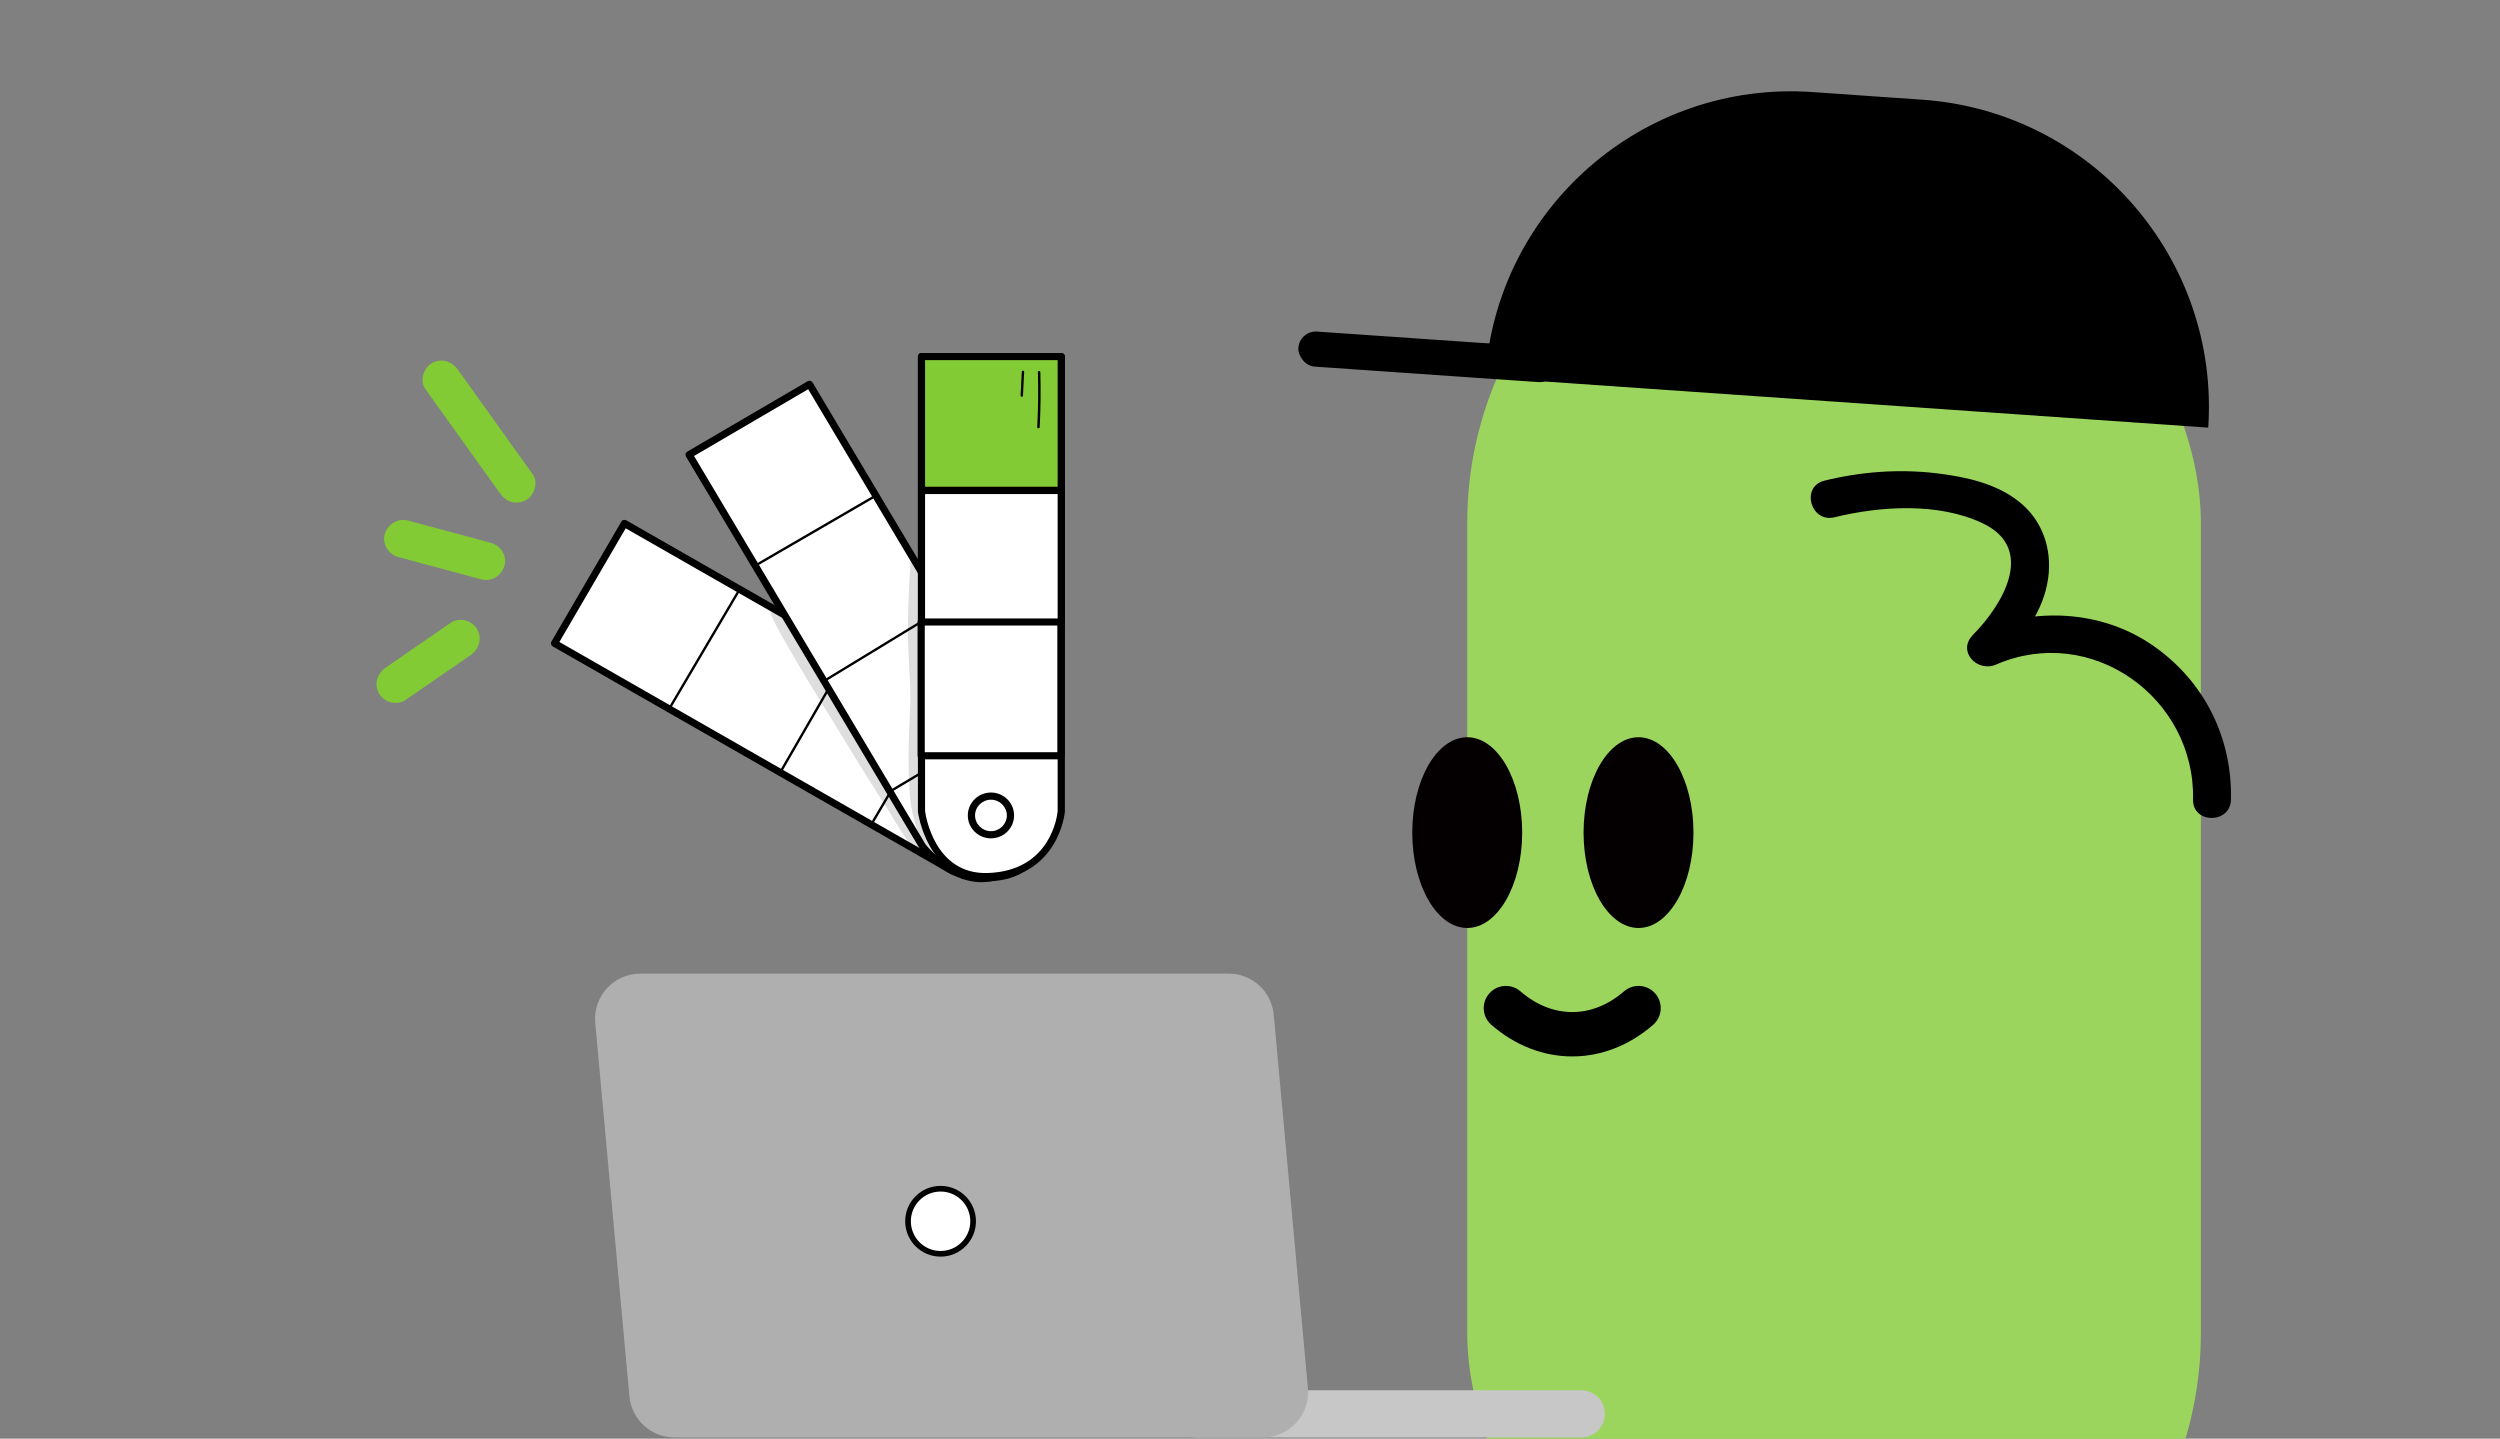 <svg width="318" height="183" viewBox="0 0 318 183" fill="none" xmlns="http://www.w3.org/2000/svg">
<rect x="0" y="0" width="318" height="183" fill="#808080" stroke="none"/>
<g clip-path="url(#clip0_2050_38413)">
<rect x="186.633" y="19.844" width="93.316" height="196.399" rx="46.658" fill="#9CD55D"/>
<ellipse cx="186.631" cy="105.908" rx="6.99" ry="12.131" fill="#040002"/>
<ellipse cx="208.42" cy="105.908" rx="6.99" ry="12.131" fill="#040002"/>
<path d="M208.422 128.23C203.278 132.697 196.624 132.636 191.553 128.23" stroke="black" stroke-width="5.644" stroke-linecap="round"/>
<g clip-path="url(#clip1_2050_38413)">
<path d="M130.012 95.513L79.435 66.58L70.539 81.832L121.116 110.764C121.116 110.764 129.101 114.121 132.585 107.68C136.696 100.073 130.012 95.513 130.012 95.513Z" fill="white"/>
<path d="M125.691 112.08C128.226 112.08 131.179 111.234 132.983 107.896C137.237 100.026 130.334 95.183 130.268 95.136C130.258 95.136 130.249 95.127 130.239 95.118L79.662 66.185C79.558 66.129 79.434 66.11 79.311 66.138C79.197 66.166 79.093 66.241 79.035 66.354L70.139 81.606C70.016 81.822 70.092 82.104 70.31 82.226L120.887 111.159C120.887 111.159 120.916 111.178 120.935 111.187C120.973 111.206 123.118 112.08 125.701 112.08H125.691ZM129.755 95.907C130.163 96.199 135.983 100.43 132.176 107.473C128.996 113.35 121.875 110.595 121.314 110.36L71.155 81.662L79.586 67.201L129.755 95.898V95.907Z" fill="black"/>
<path d="M132.671 98.694L102.972 48.887L87.657 57.838L117.356 107.655C117.356 107.655 122.644 114.462 128.873 110.551C136.222 105.924 132.661 98.703 132.661 98.703L132.671 98.694Z" fill="white"/>
<path d="M124.912 112.209C126.232 112.209 127.646 111.851 129.118 110.93C136.733 106.144 133.115 98.574 133.077 98.499C133.077 98.49 133.068 98.48 133.058 98.471L103.359 48.655C103.226 48.438 102.951 48.363 102.733 48.495L87.418 57.446C87.314 57.512 87.238 57.606 87.209 57.728C87.181 57.841 87.2 57.973 87.257 58.076L116.956 107.893C116.956 107.893 116.975 107.921 116.984 107.94C117.031 107.996 120.374 112.218 124.912 112.218V112.209ZM132.251 98.913C132.47 99.364 135.432 105.88 128.615 110.159C122.928 113.732 118.095 107.864 117.725 107.394L88.282 58.001L102.799 49.51L132.261 98.913H132.251Z" fill="black"/>
<path d="M135.008 103.207V45.352H117.225V103.198C117.225 103.198 118.288 111.726 125.656 111.491C134.362 111.219 135.008 103.207 135.008 103.207Z" fill="white"/>
<path d="M125.341 111.962C125.446 111.962 125.55 111.962 125.655 111.962C134.675 111.67 135.453 103.33 135.453 103.245C135.453 103.236 135.453 103.217 135.453 103.207V45.352C135.453 45.098 135.244 44.9 134.997 44.9H117.214C116.958 44.9 116.758 45.107 116.758 45.352V103.198C116.758 103.198 116.758 103.236 116.758 103.255C116.768 103.339 117.926 111.952 125.351 111.952L125.341 111.962ZM134.532 103.189C134.485 103.687 133.697 110.786 125.626 111.049C118.904 111.256 117.746 103.781 117.67 103.179V45.812H134.532V103.189Z" fill="black"/>
<path d="M128.52 103.735C128.52 102.381 127.409 101.281 126.041 101.281C124.674 101.281 123.563 102.381 123.563 103.735C123.563 105.089 124.674 106.19 126.041 106.19C127.409 106.19 128.52 105.089 128.52 103.735Z" fill="white"/>
<path d="M126.049 106.638C127.672 106.638 128.992 105.331 128.992 103.723C128.992 102.116 127.672 100.809 126.049 100.809C124.425 100.809 123.106 102.116 123.106 103.723C123.106 105.331 124.425 106.638 126.049 106.638ZM126.049 101.721C127.16 101.721 128.071 102.623 128.071 103.723C128.071 104.824 127.16 105.726 126.049 105.726C124.938 105.726 124.027 104.824 124.027 103.723C124.027 102.623 124.938 101.721 126.049 101.721Z" fill="black"/>
<path d="M117.225 45.352H135.008V62.371H117.225V45.352Z" fill="#83CB34"/>
<path d="M117.214 62.832H134.997C135.254 62.832 135.453 62.625 135.453 62.38V45.352C135.453 45.098 135.244 44.9 134.997 44.9H117.214C116.958 44.9 116.758 45.107 116.758 45.352V62.371C116.758 62.625 116.967 62.822 117.214 62.822V62.832ZM134.532 61.92H117.67V45.812H134.532V61.92Z" fill="black"/>
<path d="M117.225 62.385H135.008V79.404H117.225V62.385Z" fill="white"/>
<path d="M117.214 79.863H134.997C135.254 79.863 135.453 79.656 135.453 79.412V62.393C135.453 62.139 135.244 61.941 134.997 61.941H117.214C116.958 61.941 116.758 62.148 116.758 62.393V79.412C116.758 79.666 116.967 79.863 117.214 79.863ZM134.532 78.951H117.67V62.844H134.532V78.951Z" fill="black"/>
<path d="M117.186 79.109H134.969V96.129H117.186V79.109Z" fill="white"/>
<path d="M117.175 96.588H134.958C135.215 96.588 135.414 96.381 135.414 96.136V79.117C135.414 78.864 135.205 78.666 134.958 78.666H117.175C116.919 78.666 116.719 78.873 116.719 79.117V96.136C116.719 96.39 116.928 96.588 117.175 96.588ZM134.493 95.676H117.631V79.569H134.493V95.676Z" fill="black"/>
<path d="M96.25 71.995C96.25 71.995 96.306 71.995 96.326 71.976L111.479 63.175C111.555 63.128 111.574 63.043 111.536 62.968C111.498 62.893 111.403 62.874 111.327 62.911L96.174 71.713C96.098 71.76 96.079 71.844 96.117 71.919C96.145 71.966 96.193 71.995 96.25 71.995Z" fill="black"/>
<path d="M104.691 86.851C104.691 86.851 104.748 86.851 104.767 86.832L117.224 79.244C117.299 79.197 117.318 79.103 117.271 79.037C117.224 78.971 117.129 78.943 117.062 78.99L104.605 86.578C104.529 86.625 104.51 86.719 104.558 86.785C104.586 86.832 104.634 86.86 104.691 86.86V86.851Z" fill="black"/>
<path d="M113.21 100.823C113.21 100.823 113.267 100.823 113.286 100.804L117.33 98.397C117.406 98.35 117.425 98.256 117.387 98.191C117.34 98.115 117.245 98.096 117.178 98.134L113.134 100.541C113.058 100.588 113.039 100.682 113.077 100.748C113.105 100.795 113.153 100.823 113.21 100.823Z" fill="black"/>
<path d="M84.966 90.576C85.022 90.576 85.07 90.548 85.098 90.501L94.204 75.052C94.242 74.977 94.223 74.883 94.147 74.845C94.071 74.798 93.976 74.826 93.938 74.902L84.833 90.351C84.795 90.426 84.814 90.52 84.89 90.557C84.918 90.576 84.937 90.576 84.966 90.576Z" fill="black"/>
<path d="M99.235 98.425C99.292 98.425 99.339 98.397 99.368 98.35L105.52 87.696C105.558 87.621 105.539 87.527 105.463 87.49C105.387 87.452 105.292 87.471 105.254 87.546L99.102 98.199C99.064 98.275 99.083 98.369 99.159 98.406C99.187 98.416 99.206 98.425 99.235 98.425Z" fill="black"/>
<path d="M110.788 105.09C110.845 105.09 110.892 105.062 110.921 105.015L113.333 100.915C113.371 100.84 113.352 100.746 113.276 100.709C113.2 100.662 113.105 100.69 113.067 100.765L110.655 104.865C110.617 104.94 110.636 105.034 110.712 105.071C110.741 105.09 110.76 105.09 110.788 105.09Z" fill="black"/>
<path d="M132.095 54.474C132.18 54.474 132.247 54.408 132.247 54.333C132.37 52.01 132.399 49.659 132.332 47.337C132.332 47.252 132.247 47.177 132.171 47.186C132.085 47.186 132.019 47.262 132.019 47.346C132.085 49.659 132.057 52.001 131.934 54.314C131.934 54.398 131.99 54.474 132.076 54.474H132.095Z" fill="black"/>
<path d="M129.97 50.469C130.055 50.469 130.122 50.403 130.122 50.328L130.273 47.309C130.273 47.225 130.216 47.159 130.131 47.149C130.055 47.131 129.979 47.206 129.97 47.29L129.818 50.309C129.818 50.393 129.875 50.459 129.96 50.469H129.97Z" fill="black"/>
<g opacity="0.13">
<path d="M98.83 77.428C99.248 77.55 99.343 78.021 99.533 78.35C101.811 82.76 104.479 86.963 107.09 91.185C109.521 95.256 112.084 99.243 114.591 103.267C115.588 104.922 116.556 106.436 117.401 107.358C116.613 105.778 116.025 103.653 115.797 101.81C115.417 97.983 115.578 94.109 115.759 90.273C115.901 87.546 115.588 84.838 115.531 82.111C115.417 79.243 115.55 76.375 115.692 73.517C115.721 72.84 115.768 72.172 115.816 71.495C115.816 71.157 116.11 70.846 116.461 70.856C117.211 70.903 117.116 71.608 117.059 72.153C117.012 72.849 116.983 73.535 116.946 74.231C116.623 78.858 116.86 83.484 117.088 88.11C117.069 91.542 116.765 94.965 116.889 98.406C116.936 100.352 116.983 101.847 117.392 103.437C117.829 104.979 118.161 106.21 118.797 107.32C118.949 107.696 119.376 108.016 119.262 108.448C119.139 108.947 118.398 109.05 118.151 108.589C118.037 108.439 117.923 108.27 117.819 108.091C117.762 108.514 117.259 108.853 116.794 108.458C115.17 106.916 114.154 104.894 112.967 103.032C111.372 100.465 109.701 97.936 108.154 95.35C105.752 91.354 103.216 87.433 100.89 83.399C99.912 81.66 98.82 79.948 98.052 78.115C97.957 77.682 98.431 77.287 98.849 77.419L98.83 77.428Z" fill="black"/>
</g>
</g>
<path d="M188.92 48.003C190.369 26.462 209.003 10.213 230.54 11.71L244.513 12.682C266.05 14.178 282.336 32.854 280.888 54.395V54.395L188.92 48.003V48.003Z" fill="black"/>
<rect width="32.962" height="4.468" rx="2.234" transform="matrix(0.998 0.069 -0.067 0.998 165.301 42.022)" fill="black"/>
<path d="M149.141 179.844C149.141 178.187 150.484 176.844 152.141 176.844H201.141C202.797 176.844 204.141 178.187 204.141 179.844V179.844C204.141 181.501 202.797 182.844 201.141 182.844H152.141C150.484 182.844 149.141 181.501 149.141 179.844V179.844Z" fill="#C7C7C7"/>
<path d="M75.716 130.129C75.407 126.754 78.063 123.844 81.452 123.844H156.284C159.261 123.844 161.748 126.113 162.02 129.079L166.365 176.559C166.674 179.933 164.018 182.844 160.629 182.844H85.797C82.82 182.844 80.333 180.574 80.061 177.609L75.716 130.129Z" fill="#AFAFAF"/>
<circle cx="119.641" cy="155.344" r="4.14" fill="white" stroke="black" stroke-width="0.72"/>
<path d="M232.027 61.148C236.742 59.99 241.563 59.626 246.364 60.205C250.028 60.655 253.885 61.469 256.842 63.828C259.8 66.186 261.043 69.831 260.528 73.54C259.95 77.785 257.271 81.172 254.357 84.152L251.442 80.358C258.685 77.206 267.321 77.549 273.922 82.159C280.522 86.768 283.95 93.993 283.779 101.711C283.715 104.82 278.893 104.82 278.957 101.711C279.236 88.74 266.014 79.264 253.885 84.538C251.507 85.567 248.892 82.845 250.971 80.743C254.742 76.927 259.028 69.788 252.171 66.551C246.556 63.892 239.185 64.364 233.335 65.8C230.313 66.529 229.027 61.898 232.049 61.148H232.027Z" fill="black"/>
<path d="M63.592 62.742L54.091 49.465C53.345 48.443 53.895 46.726 54.976 46.173C56.241 45.514 57.475 45.957 58.267 47.057L67.767 60.334C68.513 61.356 67.963 63.073 66.882 63.627C65.618 64.286 64.383 63.843 63.592 62.742Z" fill="#83CB34"/>
<path d="M61.222 73.694L50.647 70.851C49.426 70.523 48.557 69.135 48.953 67.909C49.349 66.683 50.59 65.863 51.894 66.213L62.469 69.056C63.69 69.384 64.559 70.772 64.163 71.998C63.767 73.224 62.526 74.044 61.222 73.694Z" fill="#83CB34"/>
<path d="M59.822 83.353L51.512 89.089C51.023 89.423 50.232 89.477 49.673 89.327C49.114 89.177 48.477 88.739 48.201 88.198C47.558 86.96 47.971 85.672 49.086 84.906L57.396 79.17C57.886 78.836 58.677 78.782 59.235 78.932C59.794 79.082 60.431 79.52 60.707 80.061C61.351 81.299 60.938 82.587 59.822 83.353Z" fill="#83CB34"/>
</g>
<defs>
<clipPath id="clip0_2050_38413">
<rect width="318" height="183" fill="white"/>
</clipPath>
<clipPath id="clip1_2050_38413">
<rect width="65.436" height="67.306" fill="white" transform="matrix(-1 0 0 1 135.488 44.906)"/>
</clipPath>
</defs>
</svg>
